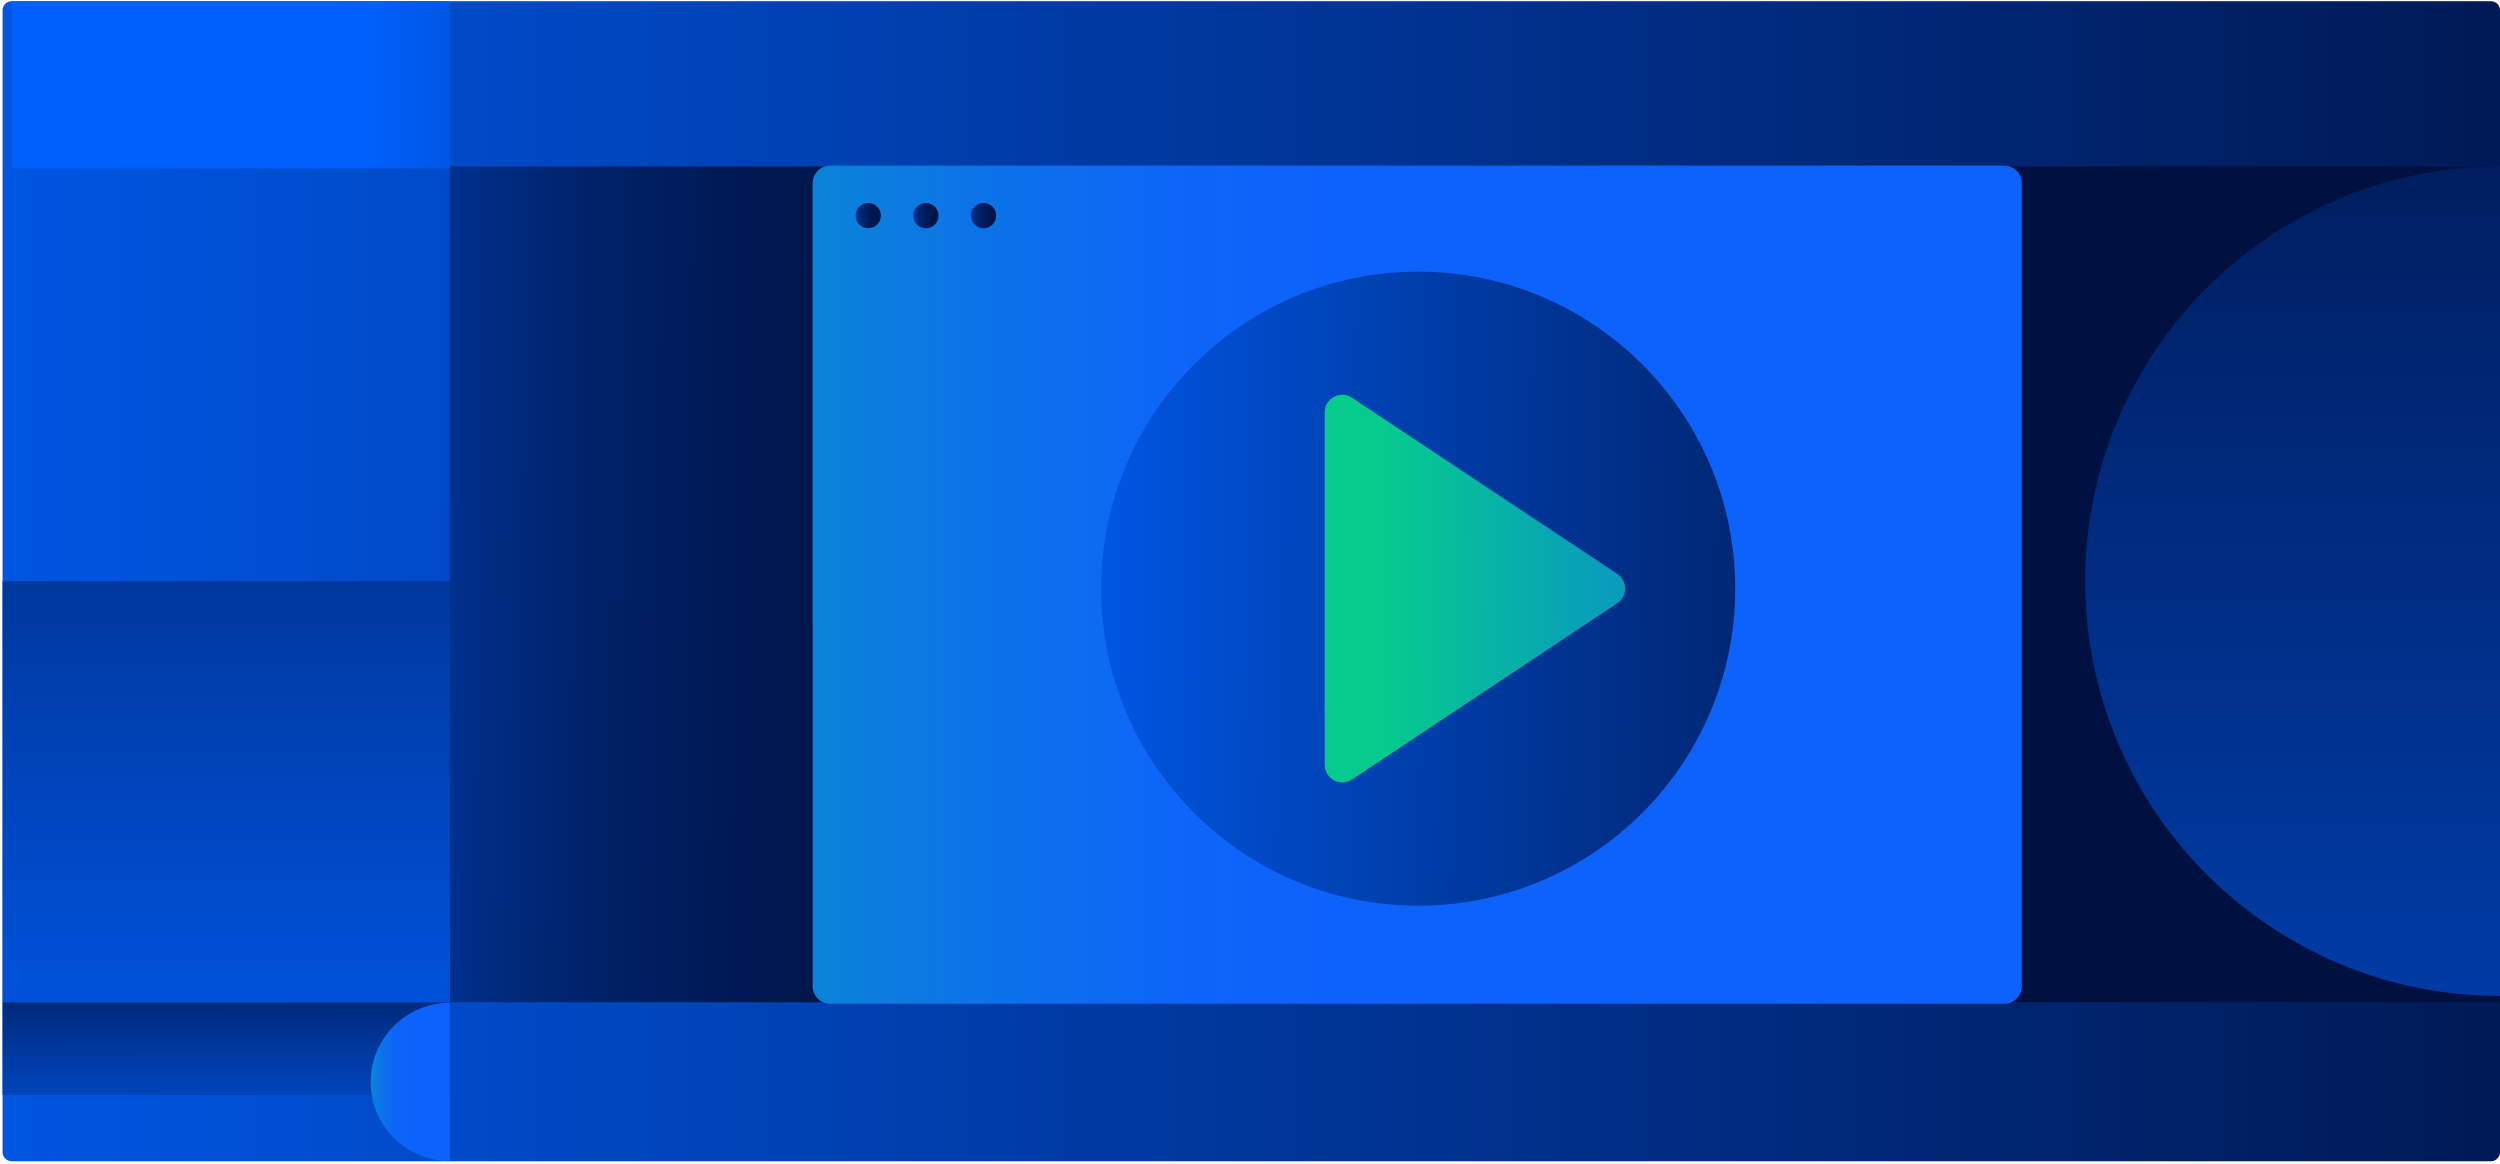 <svg width="320" height="149" viewBox="0 0 320 149" fill="none" xmlns="http://www.w3.org/2000/svg">
<path d="M318.83 0.15H1.5C0.854 0.15 0.33 0.674 0.33 1.32V147.47C0.33 148.117 0.854 148.64 1.5 148.64H318.83C319.476 148.64 320 148.117 320 147.47V1.32C320 0.674 319.476 0.15 318.83 0.15Z" fill="url(#paint0_linear_136_11)"/>
<path d="M320 21.301H57.59V128.291H320V21.301Z" fill="url(#paint1_linear_136_11)"/>
<path d="M57.59 128.29H0.33V140.16H57.59V128.29Z" fill="url(#paint2_linear_136_11)"/>
<path d="M320 127.481C290.68 127.481 266.91 103.711 266.91 74.391C266.91 45.071 290.68 21.301 320 21.301V127.481Z" fill="url(#paint3_linear_136_11)"/>
<path d="M57.59 0.15H1.5V21.56H57.59V0.15Z" fill="url(#paint4_linear_136_11)"/>
<path d="M256.54 21.2H106.27C105.027 21.2 104.02 22.208 104.02 23.45V126.23C104.02 127.473 105.027 128.48 106.27 128.48H256.54C257.783 128.48 258.79 127.473 258.79 126.23V23.45C258.79 22.208 257.783 21.2 256.54 21.2Z" fill="url(#paint5_linear_136_11)"/>
<path d="M57.59 148.631C51.99 148.631 47.45 144.091 47.45 138.491C47.45 132.891 51.99 128.351 57.59 128.351V148.621V148.631Z" fill="url(#paint6_linear_136_11)"/>
<path d="M111.13 29.221C112.025 29.221 112.75 28.495 112.75 27.601C112.75 26.706 112.025 25.98 111.13 25.98C110.236 25.98 109.51 26.706 109.51 27.601C109.51 28.495 110.236 29.221 111.13 29.221Z" fill="url(#paint7_linear_136_11)"/>
<path d="M118.51 29.221C119.405 29.221 120.13 28.495 120.13 27.601C120.13 26.706 119.405 25.98 118.51 25.98C117.615 25.98 116.89 26.706 116.89 27.601C116.89 28.495 117.615 29.221 118.51 29.221Z" fill="url(#paint8_linear_136_11)"/>
<path d="M125.89 29.221C126.785 29.221 127.51 28.495 127.51 27.601C127.51 26.706 126.785 25.98 125.89 25.98C124.995 25.98 124.27 26.706 124.27 27.601C124.27 28.495 124.995 29.221 125.89 29.221Z" fill="url(#paint9_linear_136_11)"/>
<path d="M57.59 74.391H0.33V128.291H57.59V74.391Z" fill="url(#paint10_linear_136_11)"/>
<path d="M181.53 115.931C203.942 115.931 222.11 97.762 222.11 75.35C222.11 52.939 203.942 34.77 181.53 34.77C159.118 34.77 140.95 52.939 140.95 75.35C140.95 97.762 159.118 115.931 181.53 115.931Z" fill="url(#paint11_linear_136_11)"/>
<path d="M169.56 97.9V52.79C169.56 50.99 171.56 49.92 173.06 50.91L207.01 73.46C208.35 74.35 208.35 76.32 207.01 77.22L173.06 99.77C171.56 100.77 169.56 99.69 169.56 97.89V97.9Z" fill="url(#paint12_linear_136_11)"/>
<defs>
<linearGradient id="paint0_linear_136_11" x1="-204.44" y1="74.39" x2="398.49" y2="74.39" gradientUnits="userSpaceOnUse">
<stop offset="0.24" stop-color="#0061FD"/>
<stop offset="0.61" stop-color="#003699"/>
<stop offset="0.95" stop-color="#001141"/>
</linearGradient>
<linearGradient id="paint1_linear_136_11" x1="-121.89" y1="73.141" x2="288.96" y2="75.331" gradientUnits="userSpaceOnUse">
<stop offset="0.37" stop-color="#0061FD"/>
<stop offset="0.38" stop-color="#0058E8"/>
<stop offset="0.4" stop-color="#0047C1"/>
<stop offset="0.42" stop-color="#00389E"/>
<stop offset="0.45" stop-color="#002C81"/>
<stop offset="0.48" stop-color="#002269"/>
<stop offset="0.52" stop-color="#001A57"/>
<stop offset="0.56" stop-color="#00154A"/>
<stop offset="0.61" stop-color="#001143"/>
<stop offset="0.73" stop-color="#001141"/>
</linearGradient>
<linearGradient id="paint2_linear_136_11" x1="29.03" y1="177.86" x2="28.93" y2="115.61" gradientUnits="userSpaceOnUse">
<stop offset="0.24" stop-color="#0061FD"/>
<stop offset="0.32" stop-color="#005EF7"/>
<stop offset="0.43" stop-color="#0057E6"/>
<stop offset="0.55" stop-color="#004BCA"/>
<stop offset="0.68" stop-color="#003BA4"/>
<stop offset="0.82" stop-color="#002673"/>
<stop offset="0.95" stop-color="#001141"/>
</linearGradient>
<linearGradient id="paint3_linear_136_11" x1="294.17" y1="501.341" x2="293.3" y2="-51.209" gradientUnits="userSpaceOnUse">
<stop offset="0.24" stop-color="#0061FD"/>
<stop offset="0.32" stop-color="#005EF7"/>
<stop offset="0.43" stop-color="#0057E6"/>
<stop offset="0.55" stop-color="#004BCA"/>
<stop offset="0.68" stop-color="#003BA4"/>
<stop offset="0.82" stop-color="#002673"/>
<stop offset="0.95" stop-color="#001141"/>
</linearGradient>
<linearGradient id="paint4_linear_136_11" x1="-31.25" y1="10.53" x2="158.62" y2="11.54" gradientUnits="userSpaceOnUse">
<stop offset="0.41" stop-color="#0061FD"/>
<stop offset="0.43" stop-color="#005DF4"/>
<stop offset="0.62" stop-color="#003DA8"/>
<stop offset="0.77" stop-color="#002570"/>
<stop offset="0.89" stop-color="#00164E"/>
<stop offset="0.95" stop-color="#001141"/>
</linearGradient>
<linearGradient id="paint5_linear_136_11" x1="12.36" y1="74.84" x2="280.89" y2="74.84" gradientUnits="userSpaceOnUse">
<stop offset="0.12" stop-color="#06CB8D"/>
<stop offset="0.22" stop-color="#08A5B4"/>
<stop offset="0.32" stop-color="#0B88D3"/>
<stop offset="0.42" stop-color="#0C73E9"/>
<stop offset="0.51" stop-color="#0D66F7"/>
<stop offset="0.59" stop-color="#0E62FC"/>
</linearGradient>
<linearGradient id="paint6_linear_136_11" x1="41.45" y1="138.501" x2="59.04" y2="138.501" gradientUnits="userSpaceOnUse">
<stop offset="0.12" stop-color="#06CB8D"/>
<stop offset="0.22" stop-color="#08A5B4"/>
<stop offset="0.32" stop-color="#0B88D3"/>
<stop offset="0.42" stop-color="#0C73E9"/>
<stop offset="0.51" stop-color="#0D66F7"/>
<stop offset="0.59" stop-color="#0E62FC"/>
</linearGradient>
<linearGradient id="paint7_linear_136_11" x1="101.58" y1="27.601" x2="120.24" y2="27.601" gradientUnits="userSpaceOnUse">
<stop offset="0.37" stop-color="#0061FD"/>
<stop offset="0.38" stop-color="#0058E8"/>
<stop offset="0.4" stop-color="#0047C1"/>
<stop offset="0.42" stop-color="#00389E"/>
<stop offset="0.45" stop-color="#002C81"/>
<stop offset="0.48" stop-color="#002269"/>
<stop offset="0.52" stop-color="#001A57"/>
<stop offset="0.56" stop-color="#00154A"/>
<stop offset="0.61" stop-color="#001143"/>
<stop offset="0.73" stop-color="#001141"/>
</linearGradient>
<linearGradient id="paint8_linear_136_11" x1="108.96" y1="27.601" x2="127.62" y2="27.601" gradientUnits="userSpaceOnUse">
<stop offset="0.37" stop-color="#0061FD"/>
<stop offset="0.38" stop-color="#0058E8"/>
<stop offset="0.4" stop-color="#0047C1"/>
<stop offset="0.42" stop-color="#00389E"/>
<stop offset="0.45" stop-color="#002C81"/>
<stop offset="0.48" stop-color="#002269"/>
<stop offset="0.52" stop-color="#001A57"/>
<stop offset="0.56" stop-color="#00154A"/>
<stop offset="0.61" stop-color="#001143"/>
<stop offset="0.73" stop-color="#001141"/>
</linearGradient>
<linearGradient id="paint9_linear_136_11" x1="116.34" y1="27.601" x2="135" y2="27.601" gradientUnits="userSpaceOnUse">
<stop offset="0.37" stop-color="#0061FD"/>
<stop offset="0.38" stop-color="#0058E8"/>
<stop offset="0.4" stop-color="#0047C1"/>
<stop offset="0.42" stop-color="#00389E"/>
<stop offset="0.45" stop-color="#002C81"/>
<stop offset="0.48" stop-color="#002269"/>
<stop offset="0.52" stop-color="#001A57"/>
<stop offset="0.56" stop-color="#00154A"/>
<stop offset="0.61" stop-color="#001143"/>
<stop offset="0.73" stop-color="#001141"/>
</linearGradient>
<linearGradient id="paint10_linear_136_11" x1="29.21" y1="256.651" x2="28.76" y2="-24.319" gradientUnits="userSpaceOnUse">
<stop offset="0.24" stop-color="#0061FD"/>
<stop offset="0.31" stop-color="#005EF7"/>
<stop offset="0.41" stop-color="#0057E6"/>
<stop offset="0.51" stop-color="#004BCA"/>
<stop offset="0.63" stop-color="#003BA4"/>
<stop offset="0.76" stop-color="#002673"/>
<stop offset="0.87" stop-color="#001141"/>
</linearGradient>
<linearGradient id="paint11_linear_136_11" x1="-1.22" y1="73.331" x2="368.04" y2="77.41" gradientUnits="userSpaceOnUse">
<stop offset="0.34" stop-color="#0061FD"/>
<stop offset="0.41" stop-color="#0050D5"/>
<stop offset="0.57" stop-color="#002E85"/>
<stop offset="0.68" stop-color="#001954"/>
<stop offset="0.73" stop-color="#001141"/>
</linearGradient>
<linearGradient id="paint12_linear_136_11" x1="149.098" y1="75.448" x2="380.456" y2="74.437" gradientUnits="userSpaceOnUse">
<stop offset="0.12" stop-color="#06CB8D"/>
<stop offset="0.22" stop-color="#08A5B4"/>
<stop offset="0.32" stop-color="#0B88D3"/>
<stop offset="0.42" stop-color="#0C73E9"/>
<stop offset="0.51" stop-color="#0D66F7"/>
<stop offset="0.59" stop-color="#0E62FC"/>
</linearGradient>
</defs>
</svg>
